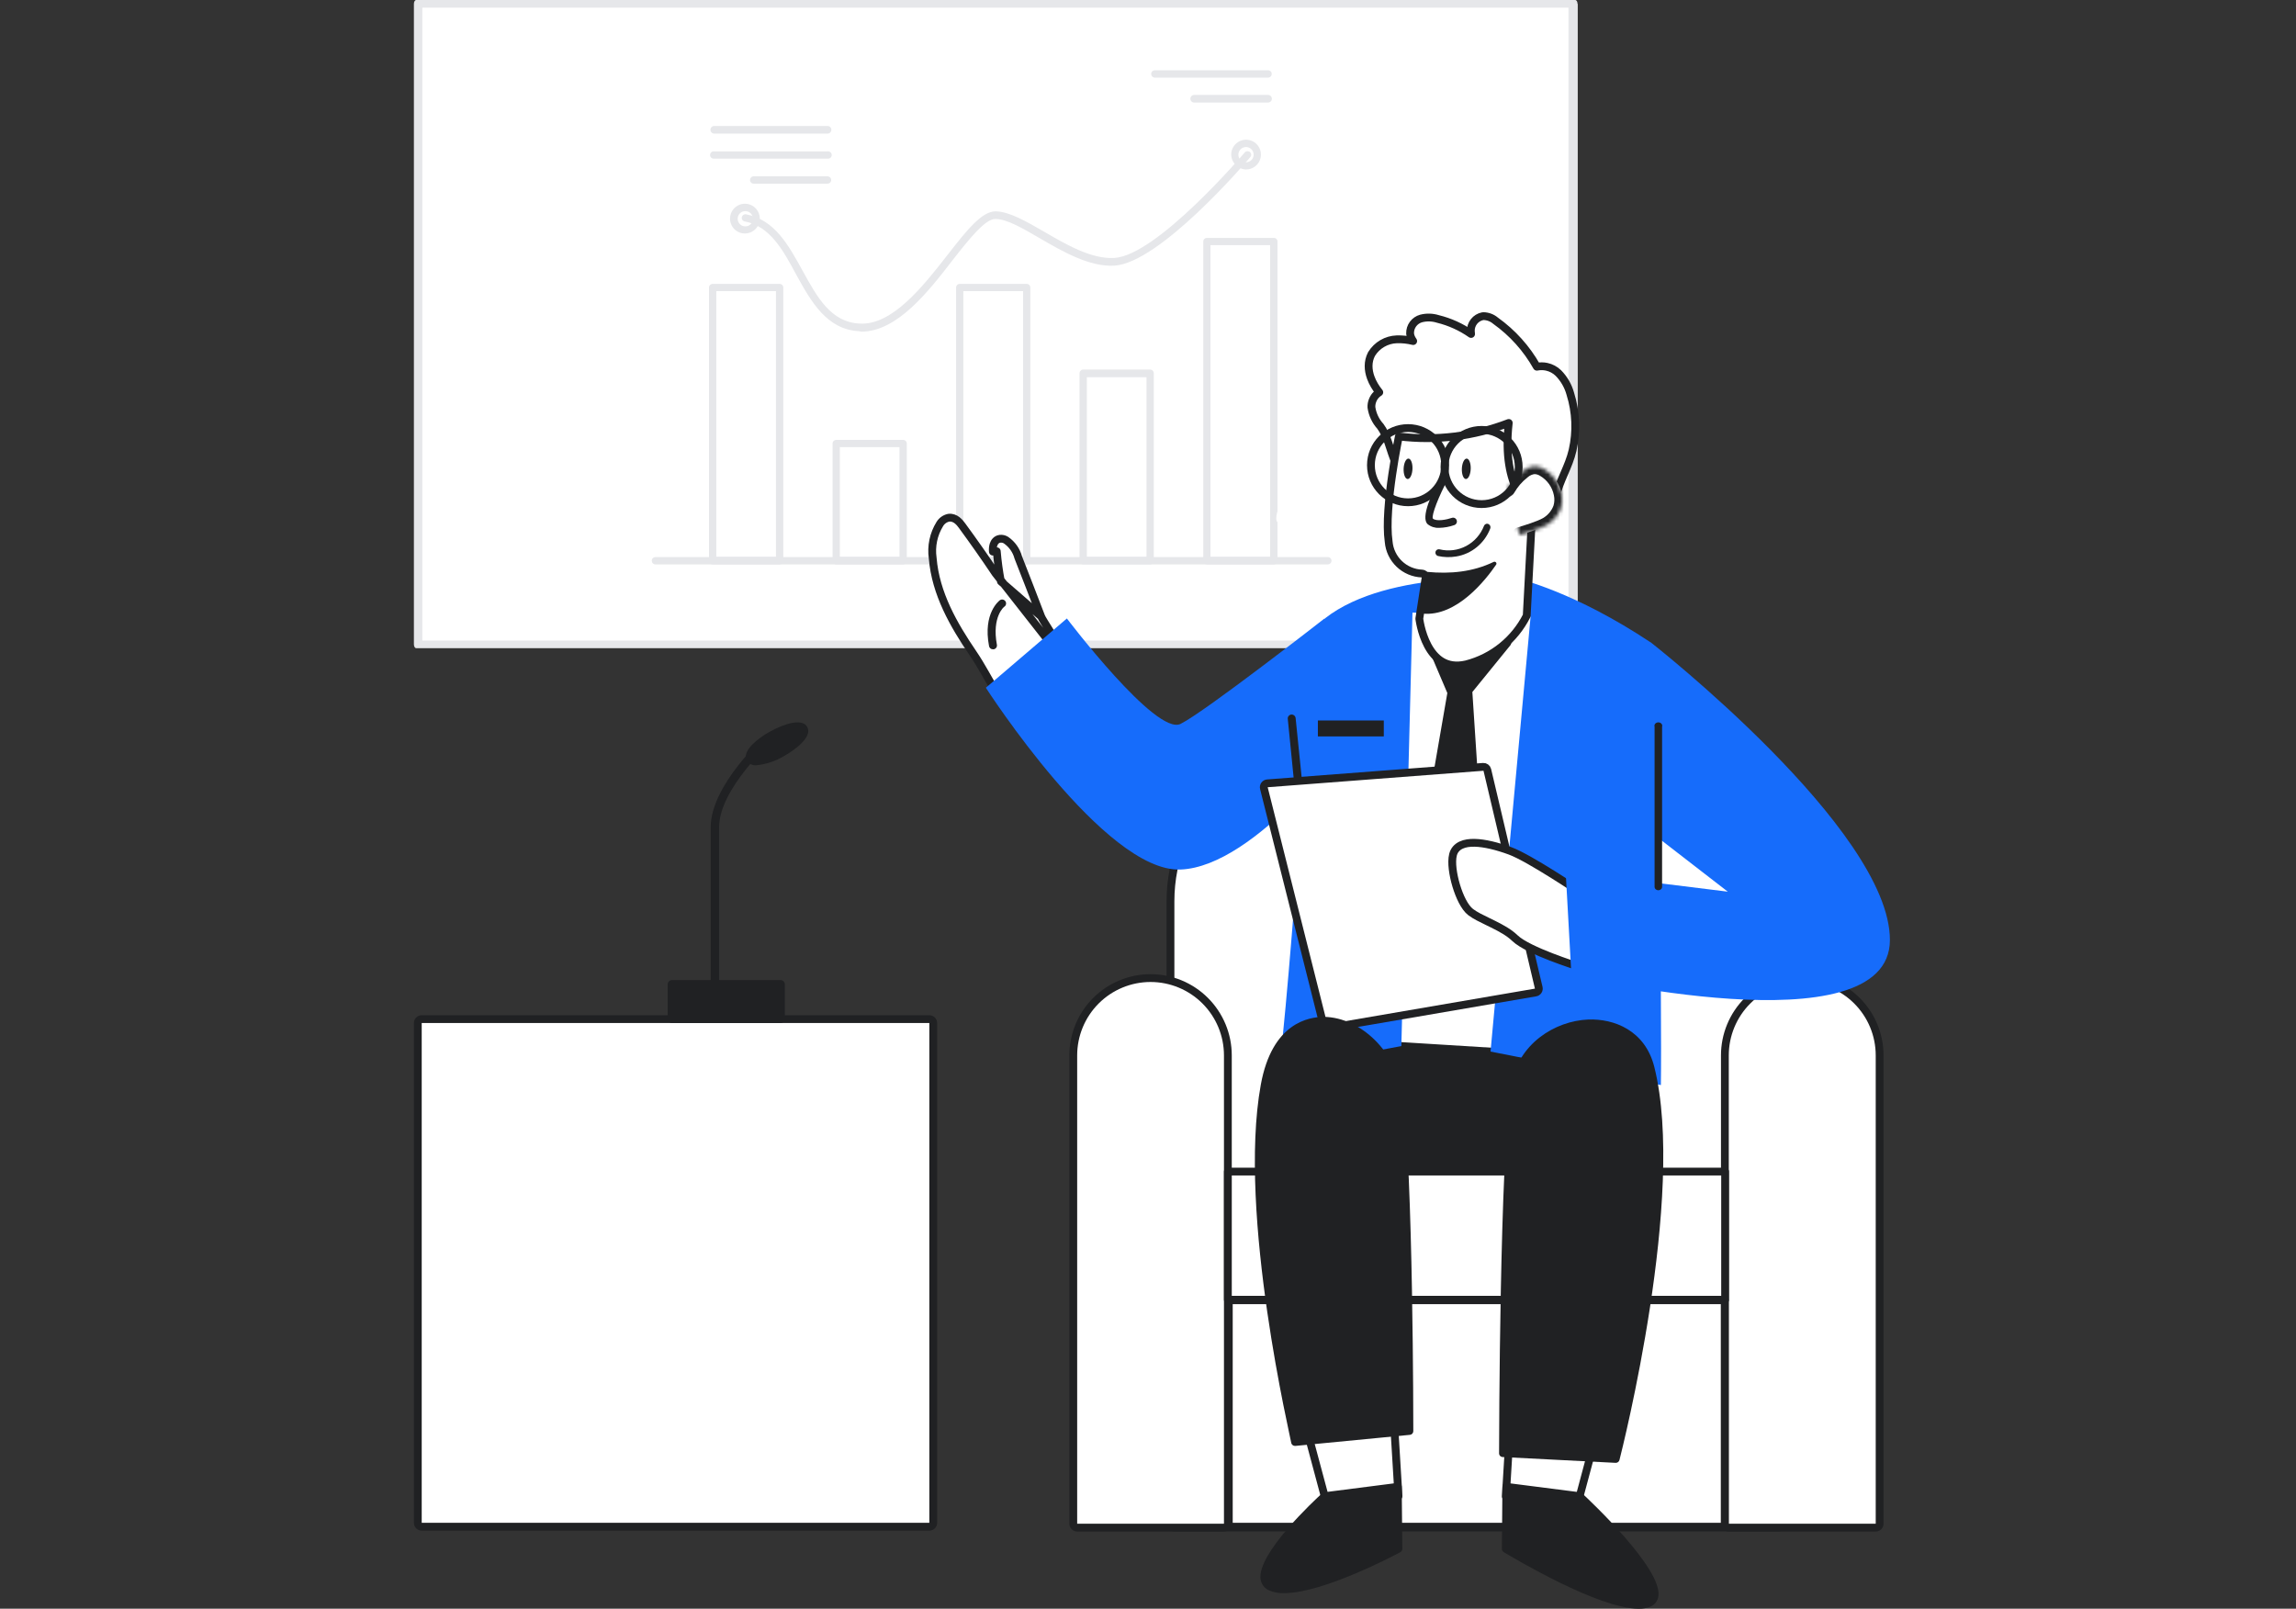 <svg width="588" height="412" viewBox="0 0 588 412" fill="none" xmlns="http://www.w3.org/2000/svg">
<rect x="0" y="0" width="588" height="412" fill="#333333" stroke="none"/>
<path d="M106.58 1H404V165H106.58V1Z" fill="white"/>
<path d="M106.586 166H403.414C403.57 166 403.719 165.897 403.828 165.713C403.938 165.53 404 165.28 404 165.021V0.979C404 0.72 403.938 0.471 403.828 0.287C403.719 0.103 403.57 0 403.414 0H106.586C106.43 0 106.281 0.103 106.172 0.287C106.062 0.471 106 0.72 106 0.979V165.021C106 165.28 106.062 165.53 106.172 165.713C106.281 165.897 106.43 166 106.586 166ZM401.678 164.041H108.158V1.959H401.678V164.041Z" fill="#E6E7EA"/>
<path d="M309.052 144.547H326.246C326.491 144.542 326.725 144.441 326.896 144.266C327.068 144.09 327.164 143.855 327.164 143.609V61.843C327.164 61.599 327.067 61.366 326.895 61.194C326.723 61.022 326.489 60.925 326.246 60.925H309.091C308.846 60.925 308.61 61.021 308.435 61.193C308.26 61.364 308.159 61.598 308.154 61.843V143.609C308.158 143.85 308.253 144.08 308.42 144.254C308.586 144.428 308.812 144.532 309.052 144.547ZM325.269 142.593H309.99V62.781H325.269V142.593Z" fill="#E6E7EA"/>
<path d="M277.404 144.546H294.539C294.787 144.546 295.026 144.448 295.202 144.272C295.378 144.096 295.477 143.857 295.477 143.609V95.584C295.477 95.336 295.378 95.097 295.202 94.921C295.026 94.745 294.787 94.647 294.539 94.647H277.404C277.155 94.647 276.917 94.745 276.741 94.921C276.565 95.097 276.466 95.336 276.466 95.584V143.53C276.455 143.66 276.472 143.79 276.514 143.913C276.556 144.036 276.623 144.149 276.712 144.245C276.8 144.34 276.907 144.416 277.026 144.468C277.145 144.52 277.274 144.547 277.404 144.546ZM293.62 142.593H278.342V96.6H293.62V142.593Z" fill="#E6E7EA"/>
<path d="M245.79 144.548H262.925C263.174 144.548 263.413 144.449 263.588 144.273C263.764 144.098 263.863 143.859 263.863 143.61V73.645C263.866 73.521 263.843 73.398 263.797 73.283C263.751 73.168 263.682 73.064 263.594 72.976C263.507 72.888 263.402 72.819 263.287 72.773C263.172 72.727 263.049 72.705 262.925 72.707H245.79C245.667 72.705 245.543 72.727 245.428 72.773C245.313 72.819 245.209 72.888 245.121 72.976C245.034 73.064 244.965 73.168 244.919 73.283C244.872 73.398 244.85 73.521 244.853 73.645V143.61C244.853 143.859 244.951 144.098 245.127 144.273C245.303 144.449 245.542 144.548 245.79 144.548ZM262.007 142.594H246.709V74.563H262.007V142.594Z" fill="#E6E7EA"/>
<path d="M214.142 144.548H231.297C231.544 144.543 231.779 144.443 231.954 144.268C232.129 144.093 232.229 143.857 232.234 143.61V113.6C232.234 113.351 232.136 113.113 231.96 112.937C231.784 112.761 231.545 112.662 231.297 112.662H214.142C214.02 112.662 213.899 112.686 213.786 112.734C213.674 112.781 213.571 112.851 213.486 112.938C213.4 113.025 213.333 113.129 213.288 113.243C213.243 113.356 213.221 113.478 213.224 113.6V143.61C213.224 143.856 213.32 144.091 213.492 144.267C213.663 144.442 213.897 144.543 214.142 144.548ZM230.359 142.594H215.08V114.518H230.359V142.594Z" fill="#E6E7EA"/>
<path d="M182.509 144.548H199.664C199.911 144.543 200.147 144.443 200.321 144.268C200.496 144.093 200.597 143.857 200.602 143.61V73.645C200.602 73.396 200.503 73.158 200.327 72.982C200.151 72.806 199.912 72.707 199.664 72.707H182.509C182.261 72.707 182.022 72.806 181.846 72.982C181.67 73.158 181.572 73.396 181.572 73.645V143.61C181.577 143.857 181.677 144.093 181.852 144.268C182.027 144.443 182.262 144.543 182.509 144.548ZM198.726 142.594H183.447V74.563H198.726V142.594Z" fill="#E6E7EA"/>
<path d="M182.919 34.215H211.933C212.192 34.215 212.441 34.113 212.624 33.929C212.807 33.746 212.91 33.498 212.91 33.239C212.91 32.98 212.807 32.731 212.624 32.548C212.441 32.365 212.192 32.262 211.933 32.262H182.919C182.66 32.262 182.412 32.365 182.229 32.548C182.045 32.731 181.943 32.98 181.943 33.239C181.943 33.498 182.045 33.746 182.229 33.929C182.412 34.113 182.66 34.215 182.919 34.215Z" fill="#E6E7EA"/>
<path d="M182.917 40.625H211.931C212.064 40.644 212.2 40.635 212.329 40.597C212.458 40.559 212.578 40.494 212.68 40.406C212.781 40.318 212.863 40.209 212.919 40.087C212.975 39.964 213.004 39.831 213.004 39.697C213.004 39.562 212.975 39.429 212.919 39.307C212.863 39.184 212.781 39.075 212.68 38.987C212.578 38.899 212.458 38.834 212.329 38.797C212.2 38.759 212.064 38.749 211.931 38.769H182.917C182.784 38.749 182.648 38.759 182.519 38.797C182.39 38.834 182.27 38.899 182.169 38.987C182.067 39.075 181.985 39.184 181.929 39.307C181.873 39.429 181.844 39.562 181.844 39.697C181.844 39.831 181.873 39.964 181.929 40.087C181.985 40.209 182.067 40.318 182.169 40.406C182.27 40.494 182.39 40.559 182.519 40.597C182.648 40.635 182.784 40.644 182.917 40.625Z" fill="#E6E7EA"/>
<path d="M193.001 47.034H211.933C212.182 47.034 212.421 46.935 212.596 46.759C212.772 46.583 212.871 46.345 212.871 46.096C212.866 45.849 212.766 45.613 212.591 45.438C212.416 45.264 212.18 45.163 211.933 45.158H193.001C192.756 45.163 192.522 45.264 192.35 45.44C192.179 45.615 192.083 45.851 192.083 46.096C192.08 46.218 192.102 46.34 192.147 46.453C192.192 46.567 192.259 46.671 192.345 46.758C192.43 46.845 192.532 46.915 192.645 46.962C192.758 47.01 192.879 47.034 193.001 47.034Z" fill="#E6E7EA"/>
<path d="M295.732 19.876H324.746C324.994 19.876 325.233 19.777 325.409 19.601C325.585 19.425 325.683 19.187 325.683 18.938C325.686 18.814 325.664 18.691 325.617 18.576C325.571 18.461 325.502 18.357 325.415 18.269C325.327 18.181 325.223 18.112 325.108 18.066C324.993 18.02 324.869 17.997 324.746 18H295.732C295.609 18 295.488 18.025 295.376 18.072C295.263 18.119 295.161 18.189 295.075 18.276C294.99 18.363 294.923 18.467 294.878 18.581C294.833 18.694 294.811 18.816 294.813 18.938C294.813 19.183 294.91 19.419 295.081 19.594C295.253 19.77 295.486 19.871 295.732 19.876Z" fill="#E6E7EA"/>
<path d="M305.829 26.264H324.742C325.001 26.264 325.249 26.161 325.433 25.978C325.616 25.795 325.719 25.547 325.719 25.287C325.719 25.028 325.616 24.78 325.433 24.597C325.249 24.413 325.001 24.311 324.742 24.311H305.829C305.57 24.311 305.322 24.413 305.138 24.597C304.955 24.78 304.852 25.028 304.852 25.287C304.852 25.547 304.955 25.795 305.138 25.978C305.322 26.161 305.57 26.264 305.829 26.264Z" fill="#E6E7EA"/>
<path d="M220.586 84.937C229.73 84.937 237.702 74.758 244.032 66.532C248.272 61.12 252.355 56.021 254.914 56.08C257.923 56.08 262.046 58.561 266.403 61.081C272.264 64.5 279.063 68.369 285.335 68.037C297.058 67.392 319.214 41.407 320.152 40.293C320.238 40.207 320.307 40.105 320.354 39.993C320.402 39.881 320.426 39.76 320.426 39.638C320.426 39.517 320.402 39.396 320.354 39.283C320.307 39.171 320.238 39.069 320.152 38.984C319.973 38.812 319.735 38.716 319.487 38.716C319.24 38.716 319.001 38.812 318.823 38.984C318.608 39.257 296.296 65.477 285.335 66.063C279.474 66.376 273.124 62.664 267.438 59.362C262.866 56.724 258.549 54.223 255.071 54.126H254.954C251.398 54.126 247.529 59.049 242.664 65.282C236.373 73.351 228.48 83.394 220.117 82.866C212.791 82.514 209.293 76.145 205.581 69.404C201.869 62.664 198.391 56.275 191.045 54.888C190.805 54.847 190.558 54.903 190.357 55.041C190.157 55.18 190.018 55.391 189.97 55.63C189.948 55.749 189.949 55.872 189.974 55.991C190 56.11 190.048 56.222 190.117 56.322C190.186 56.422 190.275 56.508 190.377 56.573C190.479 56.639 190.593 56.684 190.713 56.705C197.18 57.936 200.482 63.934 203.94 70.381C207.73 77.278 211.755 84.409 220.02 84.82L220.586 84.937Z" fill="#E6E7EA"/>
<path d="M167.835 144.548H340.062C340.309 144.543 340.545 144.442 340.72 144.267C340.895 144.093 340.995 143.857 341 143.61C341 143.361 340.901 143.122 340.725 142.947C340.549 142.771 340.311 142.672 340.062 142.672H167.835C167.713 142.672 167.592 142.696 167.479 142.744C167.367 142.791 167.265 142.86 167.179 142.948C167.094 143.035 167.026 143.139 166.981 143.252C166.936 143.366 166.914 143.487 166.917 143.61C166.917 143.855 167.013 144.091 167.185 144.266C167.357 144.441 167.59 144.542 167.835 144.548Z" fill="#E6E7EA"/>
<path d="M319.098 43.399C319.848 43.403 320.582 43.185 321.209 42.773C321.836 42.361 322.327 41.773 322.621 41.082C322.915 40.392 322.999 39.631 322.862 38.893C322.725 38.156 322.373 37.475 321.851 36.937C321.328 36.398 320.659 36.026 319.926 35.866C319.193 35.707 318.429 35.767 317.73 36.04C317.031 36.313 316.429 36.786 315.998 37.4C315.567 38.014 315.326 38.742 315.307 39.492C315.307 40.508 315.702 41.484 316.41 42.214C317.118 42.943 318.082 43.369 319.098 43.399ZM319.098 37.655C319.484 37.655 319.862 37.77 320.183 37.984C320.504 38.199 320.755 38.504 320.903 38.861C321.051 39.218 321.089 39.611 321.014 39.99C320.938 40.369 320.752 40.717 320.479 40.99C320.206 41.264 319.858 41.45 319.479 41.525C319.1 41.6 318.707 41.562 318.35 41.414C317.993 41.266 317.688 41.016 317.473 40.694C317.258 40.373 317.144 39.995 317.144 39.609C317.144 39.09 317.35 38.594 317.716 38.227C318.082 37.861 318.579 37.655 319.098 37.655Z" fill="#E6E7EA"/>
<path d="M190.871 59.792C191.616 59.773 192.339 59.536 192.95 59.11C193.561 58.684 194.034 58.088 194.311 57.396C194.587 56.704 194.654 55.946 194.504 55.216C194.354 54.486 193.993 53.817 193.466 53.29C192.939 52.763 192.269 52.402 191.54 52.252C190.81 52.102 190.052 52.169 189.36 52.445C188.668 52.721 188.072 53.194 187.646 53.806C187.22 54.417 186.983 55.14 186.964 55.885C186.947 56.402 187.037 56.918 187.228 57.399C187.418 57.881 187.706 58.318 188.072 58.684C188.438 59.05 188.875 59.337 189.357 59.528C189.838 59.719 190.354 59.809 190.871 59.792ZM190.871 54.068C191.258 54.068 191.635 54.182 191.957 54.397C192.278 54.612 192.528 54.917 192.676 55.274C192.824 55.631 192.863 56.024 192.787 56.403C192.712 56.782 192.526 57.13 192.253 57.403C191.979 57.676 191.631 57.862 191.252 57.938C190.873 58.013 190.48 57.974 190.123 57.827C189.766 57.679 189.461 57.428 189.247 57.107C189.032 56.786 188.917 56.408 188.917 56.022C188.917 55.503 189.123 55.006 189.49 54.64C189.856 54.274 190.353 54.068 190.871 54.068Z" fill="#E6E7EA"/>
<path d="M107 262C107 261.448 107.448 261 108 261H238C238.552 261 239 261.448 239 262V390C239 390.552 238.552 391 238 391H108C107.448 391 107 390.552 107 390V262Z" fill="white" stroke="#202123" stroke-width="2" stroke-linecap="round" stroke-linejoin="round"/>
<path d="M171 252H199V261H171V252Z" fill="#202123"/>
<path d="M172.076 262H199.924C200.209 262 200.483 261.881 200.685 261.671C200.887 261.46 201 261.174 201 260.875V252.125C201 251.826 200.887 251.54 200.685 251.329C200.483 251.118 200.209 251 199.924 251H172.076C171.791 251 171.517 251.118 171.315 251.329C171.113 251.54 171 251.826 171 252.125V260.875C171 261.174 171.113 261.46 171.315 261.671C171.517 261.881 171.791 262 172.076 262ZM198.848 259.751H173.152V253.249H198.848V259.751Z" fill="#202123"/>
<path d="M183.087 254C183.375 254 183.651 253.887 183.854 253.686C184.058 253.485 184.172 253.212 184.172 252.928V211.783C184.172 202.113 197.496 189.999 197.647 189.871C197.753 189.775 197.838 189.66 197.899 189.531C197.959 189.403 197.993 189.264 197.999 189.123C198.005 188.982 197.983 188.84 197.934 188.707C197.885 188.575 197.809 188.453 197.713 188.348C197.616 188.244 197.499 188.16 197.369 188.1C197.239 188.041 197.099 188.007 196.956 188.001C196.813 187.995 196.67 188.017 196.535 188.066C196.401 188.114 196.277 188.188 196.172 188.284C195.608 188.82 182.002 201.149 182.002 211.869V252.842C181.993 252.989 182.015 253.137 182.065 253.275C182.115 253.414 182.193 253.541 182.295 253.65C182.396 253.758 182.518 253.845 182.655 253.905C182.791 253.965 182.938 253.997 183.087 254Z" fill="#202123"/>
<path d="M192.576 194.106C191.949 192.992 194.391 190.548 198.03 188.645C201.668 186.743 205.126 186.104 205.752 187.218C206.379 188.332 203.937 190.776 200.298 192.679C196.66 194.581 193.202 195.22 192.576 194.106Z" fill="#202123"/>
<path d="M193.728 195.985C196.188 195.734 198.566 194.947 200.698 193.679C203.568 192.087 208.101 188.744 206.757 186.23C205.572 183.924 201.153 185.192 197.281 187.314C195.555 188.234 193.967 189.399 192.566 190.773C190.744 192.71 190.835 194.001 191.245 194.762C191.503 195.182 191.874 195.519 192.313 195.735C192.752 195.952 193.242 196.038 193.728 195.985ZM204.661 187.429C203.267 189.181 201.542 190.634 199.586 191.703C197.63 192.773 195.484 193.436 193.272 193.656C194.532 191.784 196.284 190.307 198.329 189.389C200.213 188.14 202.409 187.46 204.661 187.429Z" fill="#202123"/>
<path d="M331.054 121.994C331.054 121.994 325.544 132.115 327.146 133.717C328.749 135.319 333.008 133.717 333.008 133.717" fill="white"/>
<path d="M300.756 391.211C300.204 391.211 299.756 390.763 299.756 390.211V230.801C299.756 219.732 304.153 209.116 311.98 201.289C319.807 193.462 330.423 189.064 341.492 189.064H414.642C420.129 189.057 425.564 190.131 430.636 192.226C435.708 194.321 440.317 197.396 444.199 201.275C448.081 205.153 451.16 209.759 453.261 214.829C455.36 219.899 456.44 225.333 456.437 230.821V390.211C456.437 390.763 455.99 391.211 455.437 391.211H300.756Z" fill="white" stroke="#202123" stroke-width="2" stroke-linecap="round" stroke-linejoin="round"/>
<path d="M442.737 391.231C442.185 391.231 441.737 390.783 441.737 390.231V270.288C441.737 267.688 442.249 265.114 443.244 262.712C444.239 260.311 445.697 258.128 447.535 256.29C449.373 254.452 451.556 252.994 453.957 251.999C456.359 251.004 458.932 250.492 461.532 250.492C464.133 250.487 466.709 250.994 469.114 251.985C471.519 252.976 473.705 254.432 475.547 256.268C477.39 258.105 478.852 260.287 479.851 262.689C480.849 265.091 481.364 267.666 481.367 270.267V270.268V390.231C481.367 390.783 480.919 391.231 480.367 391.231H442.737Z" fill="white" stroke="#202123" stroke-width="2" stroke-linecap="round" stroke-linejoin="round"/>
<path d="M275.862 391.231C275.31 391.231 274.862 390.783 274.862 390.231V270.288C274.862 265.038 276.948 260.003 280.66 256.29C284.372 252.578 289.408 250.492 294.658 250.492C299.904 250.492 304.936 252.575 308.648 256.283C312.36 259.991 314.448 265.021 314.453 270.267V270.268V390.231C314.453 390.783 314.005 391.231 313.453 391.231H275.862Z" fill="white" stroke="#202123" stroke-width="2" stroke-linecap="round" stroke-linejoin="round"/>
<path d="M441.797 332.863V300.047H314.456V332.863H441.797Z" fill="white" stroke="#202123" stroke-width="2" stroke-linecap="round" stroke-linejoin="round"/>
<path d="M441.695 391V333H314.695V391H441.695Z" fill="white" stroke="#202123" stroke-width="2" stroke-linecap="round" stroke-linejoin="round"/>
<path d="M339.929 262.316C339.929 262.316 330.16 298.676 335.454 298.676H411.809V266.576L339.929 262.316Z" fill="#202123"/>
<path d="M335.45 299.652H411.804C412.062 299.647 412.307 299.542 412.49 299.36C412.672 299.178 412.776 298.933 412.781 298.675V266.574C412.782 266.325 412.687 266.085 412.516 265.903C412.345 265.722 412.112 265.612 411.863 265.597L339.983 261.338C339.761 261.333 339.543 261.401 339.363 261.531C339.183 261.662 339.051 261.848 338.987 262.061C337.541 267.454 330.546 294.553 333.848 298.831C334.03 299.087 334.27 299.294 334.549 299.437C334.828 299.58 335.137 299.654 335.45 299.652ZM410.827 297.698H335.45C333.633 296.643 336.017 280.993 340.667 263.351L410.73 267.493L410.827 297.698Z" fill="#202123"/>
<path d="M398.54 127.016L398.54 127.017C398.403 127.632 398.215 128.169 397.876 128.567C397.487 129.025 397.016 129.166 396.645 129.228C396.493 129.253 396.357 129.268 396.228 129.283C395.801 129.331 395.458 129.37 394.904 129.73C394.888 129.74 394.871 129.75 394.855 129.76C392.711 130.983 390.352 131.786 387.907 132.124C383.435 133.059 378.831 133.179 374.316 132.478L374.314 132.477C369.652 131.744 365.348 129.534 362.035 126.174C362.019 126.158 362.004 126.142 361.99 126.125C359.815 123.605 358.119 120.709 356.985 117.579C356.622 116.648 356.304 115.67 356.003 114.743C355.814 114.159 355.631 113.596 355.447 113.077C354.952 111.679 354.388 110.391 353.513 109.188C352.285 107.843 351.489 106.161 351.226 104.359C351.221 104.323 351.218 104.287 351.217 104.25C351.178 103.16 351.599 102.069 352.281 101.276C352.546 100.968 352.867 100.69 353.231 100.474C352.318 99.352 351.537 98.065 351.046 96.711C350.352 94.795 350.215 92.663 351.23 90.703C351.242 90.681 351.254 90.66 351.267 90.638C351.947 89.535 352.89 88.617 354.01 87.965C355.13 87.313 356.394 86.948 357.69 86.901L357.693 86.901C359.119 86.855 360.539 87.006 361.914 87.347C361.557 86.843 361.215 86.221 361.128 85.477C361.125 85.448 361.123 85.419 361.122 85.39C361.097 84.528 361.361 83.683 361.873 82.989C362.385 82.296 363.115 81.794 363.945 81.564L363.967 81.558C365.373 81.203 366.851 81.245 368.234 81.681C371.293 82.43 374.177 83.739 376.741 85.533C376.71 85.3 376.688 85.065 376.675 84.828L376.674 84.808C376.644 83.915 376.932 83.039 377.487 82.338C378.042 81.637 378.828 81.156 379.704 80.981C379.776 80.966 379.849 80.96 379.922 80.961C381.052 80.985 382.139 81.398 383 82.13C387.355 85.235 390.968 89.26 393.587 93.917C394.418 93.748 395.279 93.753 396.114 93.935C397.231 94.178 398.259 94.729 399.08 95.525L399.096 95.541C400.557 97.024 401.611 98.858 402.158 100.867C403.621 105.542 403.822 110.521 402.739 115.299L402.739 115.299L402.738 115.303C402.246 117.434 401.41 119.372 400.615 121.217L400.567 121.328C399.747 123.231 398.975 125.042 398.54 127.016Z" fill="white" stroke="#202123" stroke-width="2" stroke-linecap="round" stroke-linejoin="round"/>
<path d="M337.486 266.576C343.035 240.747 353.272 157.164 355.715 156.03C361.576 153.315 393.052 150.169 400.163 162.341C402.371 166.131 403.817 248.542 400.965 270.523L337.486 266.576Z" fill="white"/>
<path d="M400.962 271.519C401.208 271.517 401.446 271.428 401.632 271.266C401.818 271.105 401.941 270.883 401.978 270.64C404.811 248.679 403.443 165.956 401.02 161.833C393.381 148.801 360.968 152.513 355.282 155.112C353.758 155.815 352.371 163.513 346.06 206.653C342.641 230.099 339.085 254.326 336.506 266.361C336.475 266.502 336.475 266.649 336.505 266.79C336.536 266.932 336.596 267.065 336.682 267.182C336.77 267.297 336.882 267.391 337.01 267.459C337.138 267.526 337.28 267.565 337.424 267.572L400.903 271.48L400.962 271.519ZM373.882 154.584C384.179 154.584 395.589 156.538 399.282 162.849C401.235 166.757 402.935 245.104 400.083 269.448L338.714 265.638C341.293 253.192 344.732 229.688 348.053 207.024C351.316 184.81 354.989 159.664 356.337 156.929C362.026 155.23 367.947 154.439 373.882 154.584Z" fill="#202123"/>
<path d="M367.65 167.929L371.636 177.366L361.964 233.44L368.842 245.104L379.998 236.917L376.09 176.897L386.016 164.607L367.65 167.929Z" fill="#202123"/>
<path d="M368.841 246.08C369.044 246.081 369.242 246.02 369.408 245.904L380.564 237.717C380.697 237.619 380.805 237.488 380.876 237.339C380.948 237.189 380.981 237.024 380.974 236.858L377.067 177.228L386.836 165.212C386.95 165.053 387.012 164.861 387.012 164.665C387.012 164.469 386.95 164.277 386.836 164.118C386.735 163.945 386.583 163.808 386.401 163.724C386.22 163.64 386.017 163.614 385.82 163.649L367.454 166.971C367.307 166.999 367.168 167.06 367.047 167.147C366.925 167.235 366.824 167.348 366.751 167.479C366.688 167.61 366.656 167.753 366.656 167.899C366.656 168.044 366.688 168.187 366.751 168.319L370.658 177.482L360.987 233.36C360.962 233.591 361.01 233.823 361.124 234.025L368.001 245.747C368.071 245.864 368.164 245.964 368.275 246.041C368.386 246.119 368.513 246.172 368.646 246.197L368.841 246.08ZM378.981 236.447L369.212 243.676L363.058 233.243L372.69 177.521C372.737 177.342 372.737 177.153 372.69 176.974L369.173 168.67L383.749 166.033L375.484 176.29C375.327 176.482 375.25 176.727 375.269 176.974L378.981 236.447Z" fill="#202123"/>
<path d="M381.721 269.311L391.978 157.945L361.733 156.89L358.881 267.904L327.62 273.766C332.055 234.69 335.592 162.399 339.343 158.355C355.695 145.5 388.969 148.274 388.969 148.274C388.969 148.274 403.195 151.5 422.809 164.568C424.763 168.339 425.622 261.613 425.349 277.888L381.721 269.311Z" fill="#166CFB"/>
<path d="M364.137 146.883C364.421 146.895 364.687 147.027 364.868 147.247C365.048 147.467 365.127 147.753 365.084 148.034L363.483 158.448C363.484 158.456 363.485 158.464 363.486 158.472C363.5 158.575 363.522 158.729 363.555 158.926C363.619 159.321 363.725 159.887 363.887 160.559C364.212 161.91 364.758 163.66 365.638 165.314C366.52 166.972 367.705 168.473 369.282 169.409C370.828 170.328 372.838 170.758 375.503 170.141C378.854 169.28 381.98 167.706 384.668 165.527C387.305 163.387 389.459 160.714 390.989 157.684L392.432 130.56C392.177 130.372 391.848 130.106 391.475 129.749C390.64 128.951 389.586 127.699 388.631 125.848C386.832 122.364 385.421 116.828 386.389 108.319C377.437 111.762 367.771 112.951 358.243 111.775C358.135 112.31 357.986 113.064 357.812 113.986C357.447 115.916 356.975 118.581 356.544 121.524C355.676 127.455 354.998 134.362 355.629 138.692C355.631 138.711 355.634 138.731 355.635 138.75C355.821 140.908 356.787 142.924 358.352 144.42C359.917 145.917 361.973 146.793 364.137 146.883Z" fill="white" stroke="#202123" stroke-width="2" stroke-linecap="round" stroke-linejoin="round"/>
<path d="M368.531 135.183C369.863 135.16 371.182 134.923 372.439 134.48C372.563 134.439 372.677 134.373 372.776 134.287C372.874 134.201 372.954 134.097 373.011 133.979C373.068 133.862 373.101 133.734 373.108 133.603C373.115 133.473 373.096 133.342 373.051 133.22C373.007 133.097 372.938 132.984 372.849 132.888C372.761 132.792 372.654 132.715 372.535 132.662C372.416 132.608 372.287 132.579 372.156 132.575C372.026 132.572 371.896 132.595 371.774 132.643C370.602 133.053 367.867 133.639 366.948 132.799C366.558 131.979 368.433 127.075 370.993 122.366C371.117 122.138 371.146 121.87 371.073 121.621C370.999 121.372 370.83 121.162 370.602 121.038C370.374 120.913 370.106 120.884 369.857 120.958C369.608 121.031 369.398 121.2 369.273 121.428C366.597 126.352 363.783 132.565 365.62 134.245C366.443 134.902 367.479 135.236 368.531 135.183Z" fill="#202123"/>
<path d="M375.402 122.68C374.776 122.654 374.319 121.461 374.379 120.017C374.44 118.572 374.996 117.422 375.622 117.448C376.247 117.475 376.705 118.667 376.644 120.112C376.583 121.557 376.027 122.706 375.402 122.68Z" fill="#202123"/>
<path d="M360.487 122.678C359.862 122.652 359.405 121.459 359.465 120.015C359.526 118.57 360.082 117.42 360.708 117.446C361.333 117.473 361.791 118.665 361.73 120.11C361.669 121.555 361.113 122.704 360.487 122.678Z" fill="#202123"/>
<mask id="path-41-inside-1_1814_18142" fill="white">
<path d="M386.015 125.257C387.013 123.508 388.34 121.969 389.922 120.724C390.752 119.989 391.79 119.531 392.892 119.415C393.798 119.416 394.686 119.674 395.452 120.157C396.593 120.831 397.58 121.738 398.347 122.819C399.115 123.899 399.646 125.13 399.906 126.429C400.164 127.633 400.117 128.882 399.77 130.063C399.118 131.897 397.837 133.441 396.155 134.42C394.489 135.379 391.033 136.44 389.193 137"/>
</mask>
<path d="M386.015 125.257C387.013 123.508 388.34 121.969 389.922 120.724C390.752 119.989 391.79 119.531 392.892 119.415C393.798 119.416 394.686 119.674 395.452 120.157C396.593 120.831 397.58 121.738 398.347 122.819C399.115 123.899 399.646 125.13 399.906 126.429C400.164 127.633 400.117 128.882 399.77 130.063C399.118 131.897 397.837 133.441 396.155 134.42C394.489 135.379 391.033 136.44 389.193 137" fill="white"/>
<path d="M387.752 126.249C387.204 127.208 385.982 127.541 385.023 126.994C384.064 126.446 383.73 125.224 384.278 124.265L387.752 126.249ZM389.922 120.724L391.249 122.22C391.22 122.246 391.19 122.272 391.159 122.296L389.922 120.724ZM392.892 119.415L392.683 117.426C392.753 117.419 392.824 117.415 392.895 117.415L392.892 119.415ZM395.452 120.157L394.435 121.88C394.418 121.87 394.401 121.859 394.384 121.849L395.452 120.157ZM399.906 126.429L397.951 126.848C397.949 126.84 397.947 126.831 397.945 126.822L399.906 126.429ZM399.77 130.063L401.688 130.628C401.678 130.663 401.666 130.698 401.654 130.732L399.77 130.063ZM396.155 134.42L397.161 136.149L397.153 136.153L396.155 134.42ZM389.776 138.913C388.719 139.235 387.602 138.639 387.28 137.582C386.958 136.526 387.554 135.408 388.611 135.087L389.776 138.913ZM384.278 124.265C385.404 122.293 386.901 120.557 388.686 119.152L391.159 122.296C389.779 123.382 388.622 124.724 387.752 126.249L384.278 124.265ZM388.595 119.228C389.737 118.216 391.166 117.586 392.683 117.426L393.102 121.404C392.414 121.476 391.767 121.762 391.249 122.22L388.595 119.228ZM392.895 117.415C394.178 117.417 395.435 117.781 396.52 118.466L394.384 121.849C393.936 121.566 393.418 121.416 392.889 121.415L392.895 117.415ZM396.469 118.435C397.852 119.252 399.047 120.351 399.978 121.661L396.716 123.977C396.112 123.125 395.334 122.411 394.435 121.88L396.469 118.435ZM399.978 121.661C400.908 122.97 401.552 124.461 401.867 126.036L397.945 126.822C397.74 125.798 397.321 124.829 396.716 123.977L399.978 121.661ZM401.862 126.01C402.19 127.54 402.13 129.127 401.688 130.628L397.851 129.498C398.105 128.637 398.139 127.726 397.951 126.848L401.862 126.01ZM401.654 130.732C400.844 133.013 399.252 134.932 397.161 136.149L395.149 132.691C396.423 131.951 397.392 130.782 397.885 129.394L401.654 130.732ZM397.153 136.153C396.144 136.734 394.707 137.291 393.399 137.748C392.054 138.218 390.695 138.634 389.776 138.913L388.611 135.087C389.531 134.807 390.82 134.412 392.079 133.972C393.375 133.519 394.5 133.065 395.157 132.687L397.153 136.153Z" fill="#202123" mask="url(#path-41-inside-1_1814_18142)"/>
<path d="M364.908 146.9C364.938 146.626 365.185 146.428 365.46 146.455C371.382 147.038 377.219 146.47 382.501 143.914C382.964 143.691 383.442 144.189 383.152 144.613C380.502 148.489 373.028 158.045 364.28 157.142C364.012 157.114 363.822 156.87 363.851 156.603L364.908 146.9Z" fill="#202123"/>
<path d="M266.632 157.878C266.628 157.866 266.624 157.853 266.619 157.841C264.697 152.815 262.749 147.79 260.775 142.764C260.293 140.968 259.188 139.402 257.656 138.345C257.642 138.335 257.627 138.326 257.612 138.317C257.167 138.043 256.644 137.924 256.124 137.978C256.115 137.979 256.106 137.98 256.096 137.982C255.113 138.113 254.637 138.876 254.44 139.481C254.244 140.083 254.229 140.753 254.275 141.267C254.275 141.268 254.275 141.268 254.275 141.269L255.271 141.181C255.49 143.777 255.843 146.359 256.329 148.917L266.632 157.878ZM266.632 157.878C266.659 157.957 266.741 158.134 266.906 158.43M266.632 157.878L266.906 158.43M266.906 158.43C267.062 158.71 267.265 159.048 267.503 159.433M266.906 158.43L267.503 159.433M267.503 159.433C267.693 159.742 267.911 160.089 268.14 160.454M267.503 159.433L268.14 160.454M268.14 160.454C268.463 160.968 268.809 161.518 269.13 162.044M268.14 160.454L269.13 162.044M269.13 162.044C269.688 162.959 270.236 163.905 270.607 164.708M269.13 162.044L270.607 164.708M270.607 164.708C270.791 165.107 270.95 165.511 271.039 165.882M270.607 164.708L271.039 165.882M271.039 165.882C271.114 166.195 271.203 166.732 270.947 167.22L271.039 165.882ZM246.389 134.633C249.327 138.639 252.189 142.71 254.951 146.84L270.947 167.221L261.627 185C261.373 185.485 260.774 185.675 260.286 185.425C259.91 185.233 259.707 184.835 259.746 184.438C259.743 184.428 259.739 184.418 259.735 184.406C259.674 184.246 259.559 184.008 259.384 183.695C259.039 183.077 258.533 182.289 257.986 181.477C257.442 180.671 256.872 179.861 256.406 179.203C256.34 179.11 256.275 179.019 256.212 178.93C255.849 178.418 255.551 177.998 255.438 177.815L255.434 177.809C254.58 176.413 253.786 175.014 253.005 173.638C252.776 173.235 252.548 172.833 252.32 172.435C251.309 170.667 250.29 168.937 249.131 167.242L249.13 167.241C244.238 160.059 239.596 152.011 238.862 142.934C238.425 139.905 239.069 136.818 240.681 134.215C240.92 133.812 241.24 133.461 241.619 133.184C242.002 132.906 242.438 132.708 242.9 132.605C242.935 132.597 242.97 132.591 243.006 132.587C243.873 132.489 244.592 132.838 245.126 133.253C245.649 133.662 246.072 134.193 246.389 134.633Z" fill="white" stroke="#202123" stroke-width="2" stroke-linecap="round" stroke-linejoin="round"/>
<path d="M339.205 158.394C339.205 158.394 308.628 182.269 302.337 185.395C296.045 188.521 273.225 158.394 273.225 158.394L252.476 176.134C252.476 176.134 282.896 223.435 302.317 222.693C321.738 221.95 346.043 188.423 346.043 188.423" fill="#166CFB"/>
<path d="M254.304 166.283H254.5C254.63 166.259 254.754 166.21 254.865 166.138C254.976 166.066 255.071 165.973 255.146 165.864C255.22 165.755 255.272 165.632 255.299 165.503C255.325 165.373 255.326 165.24 255.301 165.11C253.972 157.94 257.157 155.341 257.254 155.341C257.361 155.262 257.45 155.163 257.517 155.05C257.585 154.936 257.629 154.81 257.647 154.679C257.665 154.548 257.657 154.415 257.623 154.287C257.589 154.159 257.53 154.039 257.45 153.935C257.291 153.727 257.058 153.589 256.799 153.549C256.541 153.509 256.277 153.57 256.063 153.72C255.887 153.856 251.686 157.041 253.288 165.442C253.322 165.684 253.445 165.904 253.633 166.06C253.821 166.215 254.061 166.295 254.304 166.283Z" fill="#202123"/>
<path d="M372.939 142.513C374.872 142.194 376.688 141.369 378.211 140.12C379.735 138.871 380.916 137.239 381.639 135.382C381.73 135.17 381.736 134.928 381.654 134.71C381.572 134.492 381.41 134.315 381.202 134.218C381.1 134.167 380.989 134.138 380.876 134.132C380.763 134.125 380.65 134.142 380.544 134.182C380.438 134.221 380.34 134.281 380.258 134.36C380.175 134.438 380.109 134.533 380.063 134.638C379.2 136.879 377.576 138.723 375.487 139.833C373.398 140.944 370.983 141.247 368.681 140.688C368.46 140.628 368.225 140.659 368.027 140.776C367.83 140.892 367.686 141.084 367.628 141.31C367.575 141.535 367.609 141.774 367.724 141.975C367.839 142.177 368.025 142.326 368.244 142.391C369.789 142.733 371.382 142.775 372.939 142.513Z" fill="#202123"/>
<path d="M335.647 232.579H335.744C336.011 232.549 336.255 232.416 336.423 232.207C336.591 231.998 336.671 231.732 336.643 231.465L331.807 183.898C331.773 183.634 331.638 183.393 331.43 183.226C331.223 183.058 330.959 182.977 330.693 183C330.562 183.012 330.435 183.05 330.319 183.112C330.202 183.174 330.099 183.258 330.016 183.359C329.932 183.461 329.87 183.578 329.832 183.704C329.794 183.831 329.781 183.963 329.795 184.094L334.533 231.661C334.545 231.794 334.584 231.924 334.647 232.043C334.709 232.161 334.795 232.266 334.898 232.352C335.002 232.437 335.121 232.501 335.25 232.54C335.378 232.579 335.513 232.592 335.647 232.579Z" fill="#202123"/>
<path d="M394.063 252.963C394.126 253.232 394.076 253.515 393.924 253.745C393.772 253.975 393.531 254.132 393.259 254.178L340.096 263.303C339.581 263.391 339.085 263.068 338.957 262.561L323.679 201.857C323.607 201.571 323.665 201.268 323.837 201.028C324.009 200.789 324.278 200.638 324.572 200.616L379.845 196.395C380.336 196.358 380.781 196.684 380.895 197.163L394.063 252.963Z" fill="white" stroke="#202123" stroke-width="2" stroke-linecap="round" stroke-linejoin="round"/>
<path d="M404.344 229.454L404.902 228.624C405.179 228.811 405.345 229.124 405.344 229.458L405.266 246.495C405.264 246.813 405.112 247.111 404.856 247.298C404.599 247.486 404.269 247.54 403.966 247.445L404.266 246.491C403.966 247.445 403.966 247.445 403.966 247.445L403.966 247.445L403.964 247.444L403.956 247.442L403.928 247.433L403.821 247.399C403.727 247.369 403.59 247.325 403.415 247.268C403.064 247.154 402.56 246.988 401.946 246.779C400.72 246.362 399.049 245.773 397.276 245.086C395.506 244.401 393.621 243.612 391.97 242.796C390.346 241.994 388.851 241.117 387.939 240.234C386.481 238.821 384.418 237.692 382.295 236.644C381.906 236.452 381.512 236.262 381.119 236.072C379.447 235.264 377.795 234.465 376.663 233.614C375.834 232.99 375.111 231.941 374.51 230.788C373.895 229.609 373.353 228.215 372.926 226.791C372.499 225.366 372.181 223.887 372.023 222.533C371.868 221.2 371.86 219.907 372.113 218.895C372.404 217.73 373.162 216.919 374.179 216.438C375.157 215.975 376.361 215.817 377.644 215.845C380.215 215.899 383.446 216.708 386.712 217.905C389.225 218.819 393.814 221.536 397.681 223.953C399.637 225.176 401.441 226.343 402.756 227.204C403.414 227.635 403.95 227.989 404.321 228.237C404.507 228.36 404.652 228.457 404.75 228.523L404.863 228.598L404.892 228.617L404.899 228.622L404.901 228.624L404.902 228.624C404.902 228.624 404.902 228.624 404.344 229.454Z" fill="white" stroke="#202123" stroke-width="2" stroke-linecap="round" stroke-linejoin="round"/>
<path d="M422.785 164.534C422.785 164.534 484 212.416 484 240.726C484 269.036 402.429 249.655 402.429 249.655L400.964 223.22L442.482 228.359L402.429 197.371L422.785 164.534Z" fill="#166CFB"/>
<path d="M409.305 365.34L404.537 383.159H385.644L387.305 355.513L409.305 365.34Z" fill="white"/>
<path d="M385.648 384.174H404.541C404.766 384.176 404.985 384.102 405.162 383.964C405.339 383.825 405.465 383.631 405.518 383.412L410.285 365.613C410.344 365.38 410.32 365.133 410.216 364.916C410.113 364.698 409.937 364.523 409.718 364.422L387.719 354.653C387.57 354.59 387.409 354.564 387.249 354.576C387.088 354.588 386.933 354.638 386.795 354.722C386.658 354.806 386.542 354.922 386.458 355.059C386.374 355.196 386.324 355.352 386.312 355.512L384.632 383.158C384.622 383.295 384.641 383.431 384.688 383.559C384.735 383.687 384.809 383.804 384.905 383.901C385.003 383.996 385.12 384.069 385.247 384.116C385.375 384.163 385.512 384.183 385.648 384.174ZM403.779 382.221H386.703L388.227 357.095L408.116 365.985L403.779 382.221Z" fill="#202123"/>
<path d="M387.989 277.967C390.978 259.875 418.253 255.674 422.727 273.492C430.972 306.375 413.779 373.663 413.779 373.663L384.882 372.179C384.882 372.179 384.999 296.059 387.989 277.967Z" fill="#202123"/>
<path d="M413.781 374.639C413.998 374.642 414.21 374.573 414.384 374.442C414.557 374.311 414.682 374.126 414.738 373.916C415.442 371.162 431.893 306.003 423.667 273.257C421.323 263.879 413.351 260.85 406.728 261.104C398.248 261.456 388.773 267.298 387.034 277.809C384.064 295.765 383.908 369.071 383.908 372.178C383.902 372.428 383.996 372.671 384.167 372.854C384.339 373.036 384.575 373.144 384.826 373.154L413.742 374.639H413.781ZM407.529 263.039C410.779 262.87 413.985 263.847 416.588 265.8C419.191 267.753 421.026 270.558 421.772 273.726C429.392 304.107 414.895 365.066 413.039 372.646L385.861 371.259C385.861 362.506 386.194 294.846 388.948 278.122C390.531 268.646 399.128 263.371 406.806 263.058L407.529 263.039Z" fill="#202123"/>
<path d="M404.538 383.158C404.538 383.158 430.152 406.916 422.337 410.511C414.522 414.106 385.645 396.639 385.645 396.639L385.782 380.716L404.538 383.158Z" fill="#202123"/>
<path d="M419.641 411.995C420.706 412.032 421.765 411.838 422.748 411.429C423.267 411.196 423.718 410.836 424.06 410.382C424.402 409.927 424.623 409.393 424.702 408.83C425.815 401.816 407.274 384.408 405.164 382.435C405.016 382.301 404.833 382.213 404.636 382.181L385.86 379.777C385.725 379.759 385.588 379.769 385.457 379.806C385.326 379.843 385.204 379.906 385.098 379.992C384.993 380.085 384.909 380.199 384.851 380.327C384.794 380.455 384.765 380.594 384.766 380.735L384.63 396.658C384.622 396.828 384.662 396.996 384.745 397.145C384.828 397.293 384.95 397.415 385.098 397.498C387.814 399.12 409.365 411.995 419.641 411.995ZM404.011 384.076C412.002 391.539 423.432 404.024 422.728 408.518C422.69 408.768 422.586 409.004 422.429 409.203C422.271 409.402 422.065 409.556 421.83 409.651C415.968 412.386 394.789 401.074 386.525 396.111L386.661 381.848L404.011 384.076Z" fill="#202123"/>
<path d="M334.476 365.34L339.244 383.159H358.156L356.476 355.513L334.476 365.34Z" fill="white"/>
<path d="M339.245 384.174H358.157C358.295 384.175 358.431 384.146 358.556 384.089C358.681 384.031 358.791 383.947 358.88 383.842C358.976 383.745 359.05 383.628 359.097 383.5C359.144 383.372 359.164 383.236 359.154 383.1L357.473 355.453C357.466 355.292 357.42 355.135 357.338 354.995C357.256 354.855 357.142 354.738 357.005 354.652C356.86 354.575 356.699 354.535 356.536 354.535C356.372 354.535 356.211 354.575 356.067 354.652L334.067 364.421C333.849 364.523 333.673 364.698 333.569 364.915C333.466 365.133 333.442 365.38 333.5 365.613L338.268 383.412C338.324 383.629 338.45 383.822 338.627 383.959C338.803 384.097 339.021 384.173 339.245 384.174ZM357.083 382.22H340.026L335.669 365.984L355.559 357.095L357.083 382.22Z" fill="#202123"/>
<path d="M358.155 280.505C355.322 260.967 328.711 250.768 323.768 277.965C317.692 311.317 331.583 369.325 331.583 369.325L360.89 366.492C360.89 366.492 360.988 300.043 358.155 280.505Z" fill="#202123"/>
<path d="M331.661 370.302H331.759L361.066 367.469C361.309 367.449 361.536 367.337 361.7 367.155C361.863 366.974 361.951 366.737 361.945 366.492C361.945 365.828 361.945 299.751 359.19 280.35C357.627 269.526 348.62 260.597 339.105 260.421C335.198 260.421 325.78 261.906 322.889 277.79C316.852 311.005 330.704 368.974 330.704 369.618C330.768 369.821 330.895 369.997 331.068 370.121C331.241 370.244 331.449 370.308 331.661 370.302ZM359.933 365.613L332.443 368.27C330.782 361.08 319.177 308.758 324.745 278.142C326.699 267.982 331.759 262.199 339.008 262.375C346.256 262.551 355.595 269.526 357.197 280.643C359.796 298.676 359.933 357.661 359.933 365.613Z" fill="#202123"/>
<path d="M339.244 383.157C339.244 383.157 317.752 402.812 325.567 406.446C333.382 410.08 358.254 396.677 358.254 396.677L358.098 380.754L339.244 383.157Z" fill="#202123"/>
<path d="M328.869 408.01C339.028 408.01 357.707 398.006 358.625 397.518C358.779 397.434 358.908 397.309 358.997 397.158C359.086 397.007 359.133 396.834 359.133 396.658L358.977 380.735C358.978 380.594 358.949 380.455 358.891 380.327C358.834 380.199 358.75 380.085 358.644 379.992C358.539 379.906 358.417 379.843 358.286 379.806C358.155 379.769 358.017 379.759 357.882 379.777L339.126 382.181C338.929 382.213 338.746 382.301 338.598 382.435C336.879 383.998 321.835 397.889 322.831 404.473C322.93 405.099 323.186 405.689 323.576 406.188C323.966 406.687 324.476 407.078 325.059 407.326C326.264 407.828 327.564 408.061 328.869 408.01ZM357.159 396.092C349.97 399.999 331.76 408.303 325.899 405.548C325.607 405.442 325.349 405.259 325.153 405.018C324.957 404.777 324.83 404.488 324.785 404.18C324.082 399.55 335.101 388.316 339.693 384.076L357.042 381.848L357.159 396.092Z" fill="#202123"/>
<path d="M337.506 184.516H354.387V188.599H337.506V184.516Z" fill="#202123"/>
<path d="M424.657 228C424.787 228.002 424.917 227.982 425.038 227.94C425.159 227.898 425.27 227.835 425.363 227.756C425.456 227.677 425.53 227.582 425.58 227.477C425.631 227.373 425.657 227.261 425.657 227.147V186.108C425.699 185.979 425.707 185.842 425.678 185.71C425.65 185.578 425.587 185.453 425.494 185.346C425.4 185.238 425.28 185.151 425.141 185.091C425.003 185.031 424.85 185 424.695 185C424.541 185 424.388 185.031 424.249 185.091C424.111 185.151 423.99 185.238 423.897 185.346C423.804 185.453 423.741 185.578 423.712 185.71C423.684 185.842 423.691 185.979 423.734 186.108V227.181C423.743 227.393 423.843 227.594 424.013 227.745C424.184 227.897 424.413 227.988 424.657 228Z" fill="#202123"/>
<circle cx="10.505" cy="10.505" r="9.505" transform="matrix(-1 0 0 1 389.941 109.092)" stroke="#202123" stroke-width="2" stroke-linecap="round" stroke-linejoin="round"/>
<circle cx="10.505" cy="10.505" r="9.505" transform="matrix(-1 0 0 1 371.102 108.628)" stroke="#202123" stroke-width="2" stroke-linecap="round" stroke-linejoin="round"/>
</svg>
